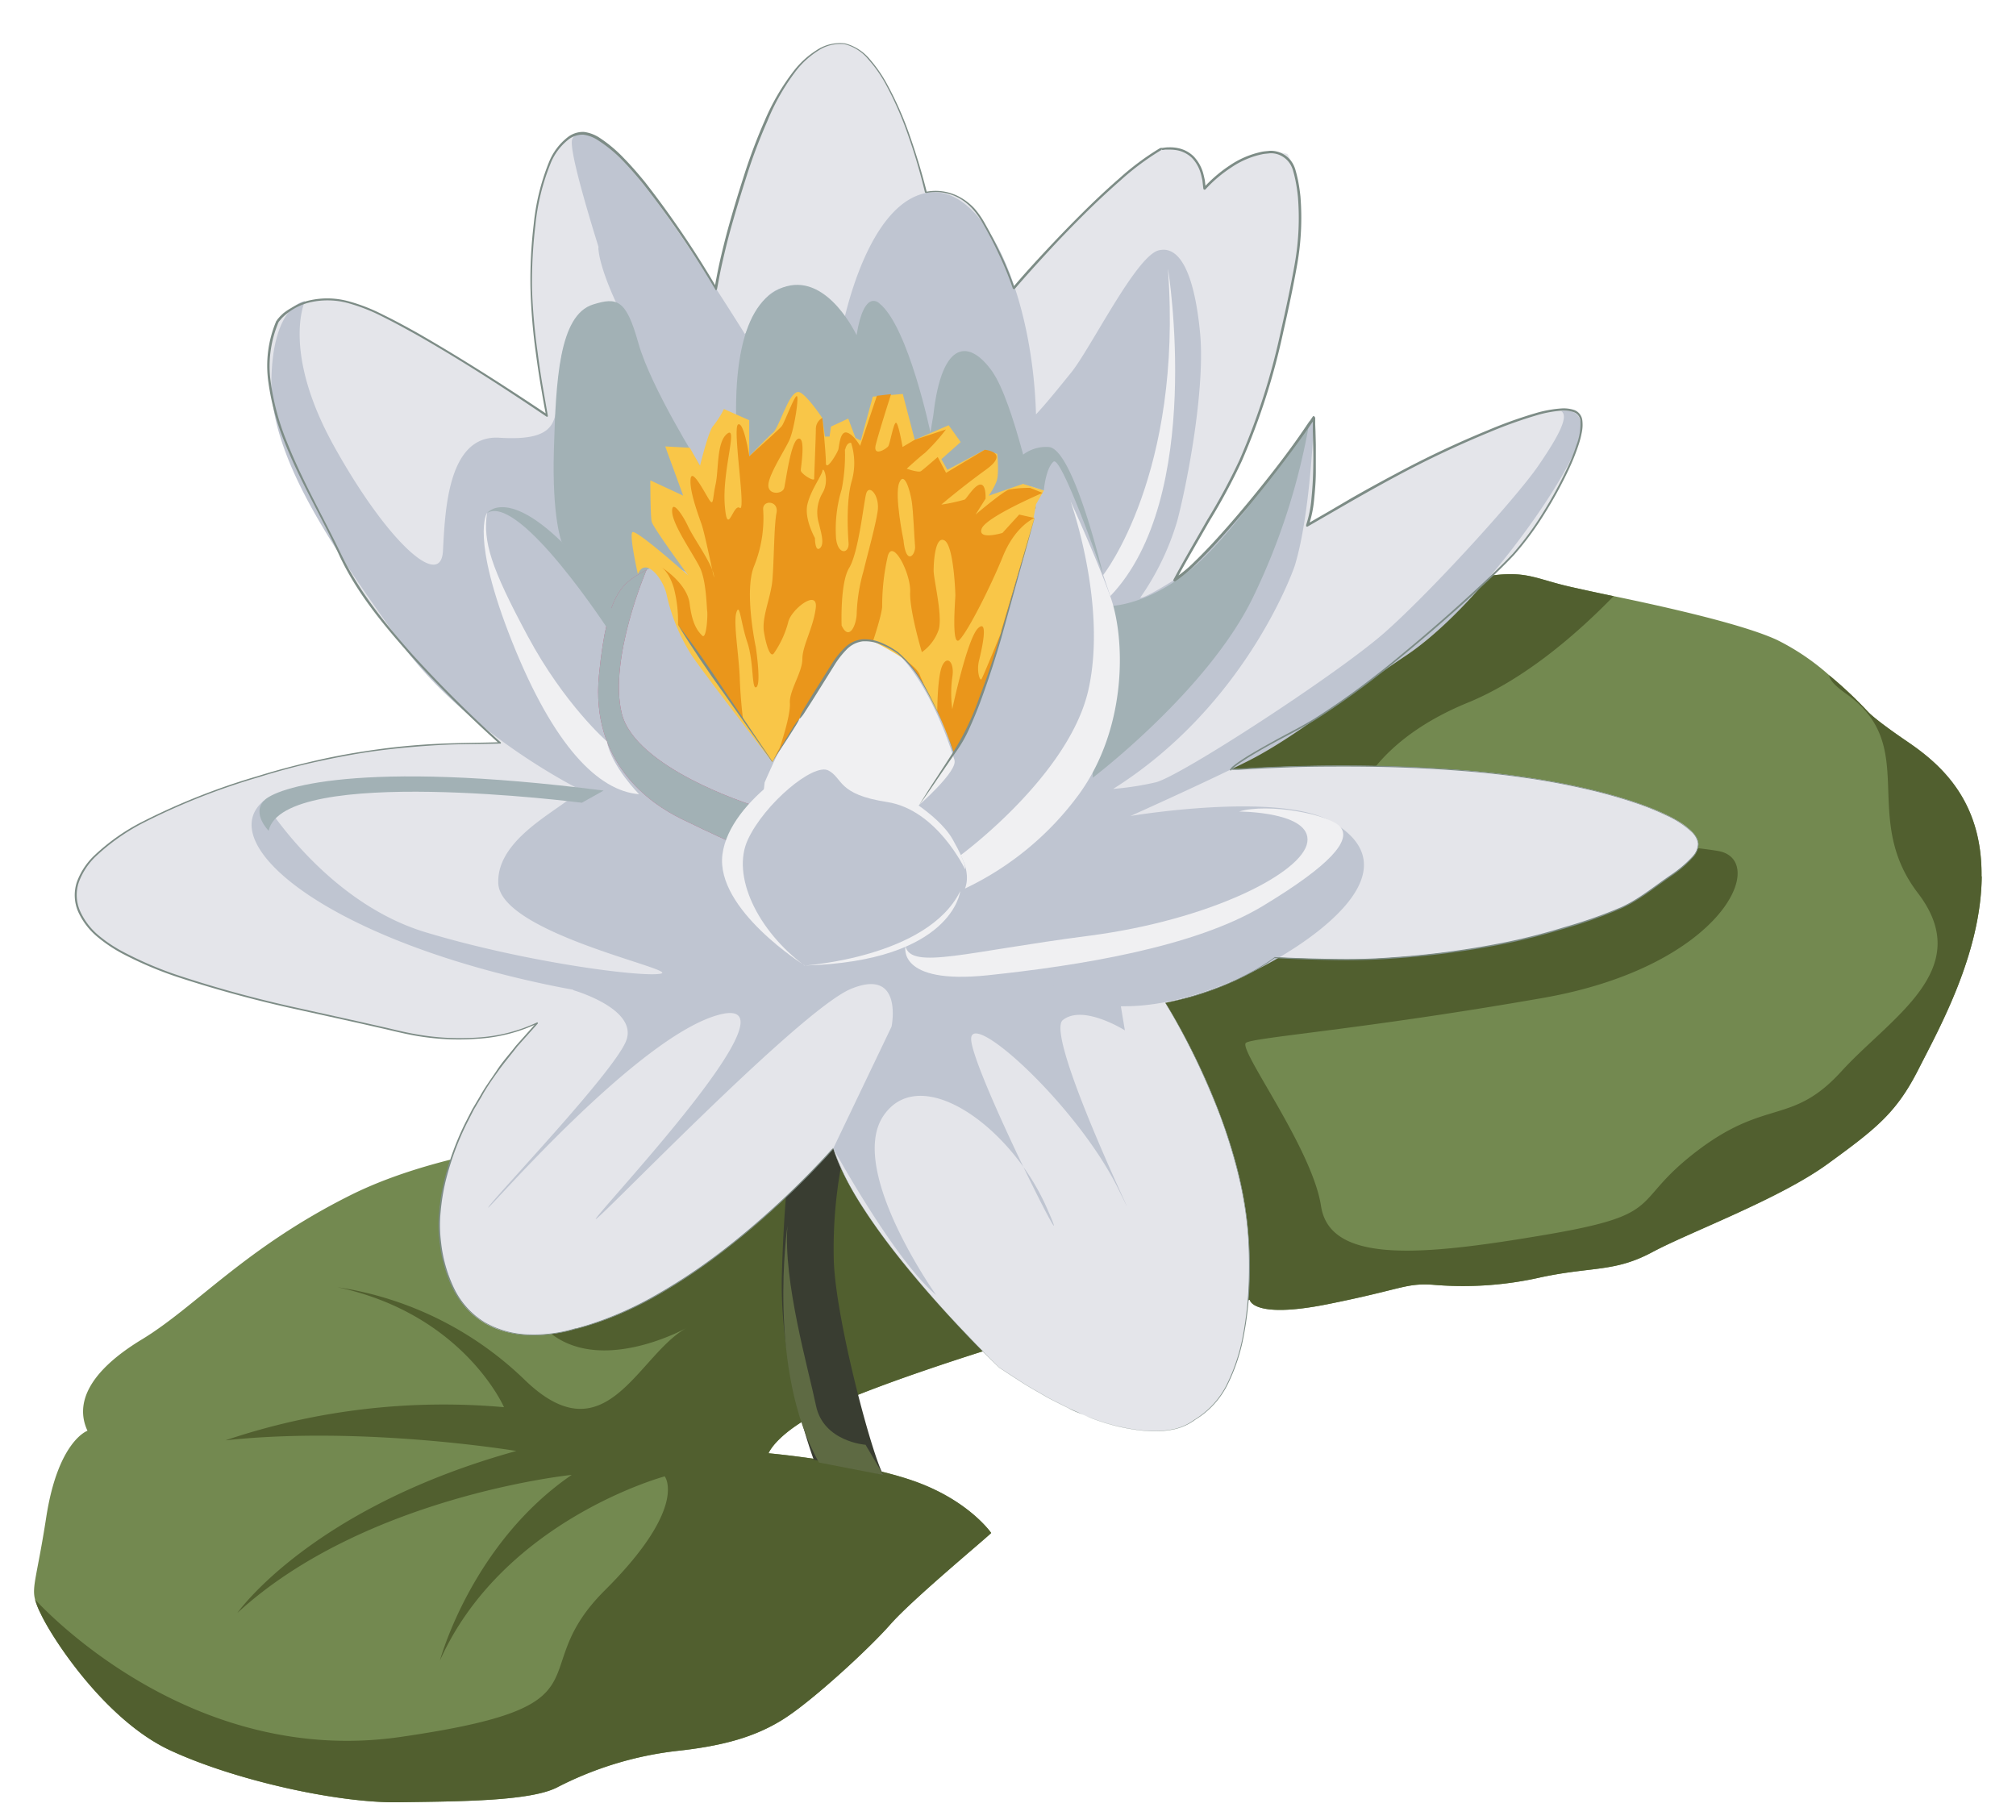 <svg xmlns="http://www.w3.org/2000/svg" width="360" height="325" viewBox="0 0 360 325"><title>Water lily</title><path d="M353.88,156.5c-.13,13.78-7.48,26.95-11.37,34.59s-7.49,10.47-16.16,16.77S301.78,220,295.06,223.6s-10.63,2.54-19.79,4.47a62.5,62.5,0,0,1-19.46,1.35c-4.92-.29-5.24.77-18.7,3.47s-13.94-.77-13.94-.77l-43.66,8.35-2.12.41-1.25.23s-19.31,6-28.43,10.34-10.47,8.07-10.47,8.07,15.25,1.35,25.44,4.78S177,273.75,177,273.75c-1.19,1.19-14.07,11.85-18,16.32s-13.78,13.49-18.86,16.77-10.92,4.94-19.34,5.84a62,62,0,0,0-21.23,6.46c-4.79,2.54-17.67,2.54-28.46,2.7s-29.2-3.92-40.73-9.28S9.35,292.64,7.26,288.14a13.9,13.9,0,0,1-1-2.5c-.61-2.35.38-4.25,2-14.72,2.12-13.65,7.36-15.42,7.36-15.42-2.25-4.82.13-10.5,9.73-16.32s18.41-16.35,37.26-25.76,46.3-10.63,46.58-11.08,58.82-44,75.37-56.35c2.66-2,4.24-3.18,4.3-3.24.58-.61,57.18-35.21,70.22-38.49s13.47-1.22,21.56.58c1.89.42,4.5,1,7.48,1.61,9.67,2,23.26,5.07,29.21,7.83a42.07,42.07,0,0,1,9.31,6.3,74.64,74.64,0,0,1,7,6.59s1.19,1.34,6.91,5.23,13.46,10.35,13.3,24.1Z" fill="#738950" fill-rule="evenodd"/><path d="M353.88,156.5c-.13,13.78-7.48,26.95-11.37,34.59s-7.49,10.47-16.16,16.77S301.78,220,295.06,223.6s-10.63,2.54-19.79,4.47a62.5,62.5,0,0,1-19.46,1.35c-4.92-.29-5.24.77-18.7,3.47s-13.94-.77-13.94-.77l-43.66,8.35-2.12.41-1.25.23s-19.31,6-28.43,10.34-10.47,8.07-10.47,8.07,15.25,1.35,25.44,4.78S177,273.75,177,273.75c-1.19,1.19-14.07,11.85-18,16.32s-13.78,13.49-18.86,16.77-10.92,4.94-19.34,5.84a62,62,0,0,0-21.23,6.46c-4.79,2.54-17.67,2.54-28.46,2.7s-29.2-3.92-40.73-9.28S9.35,292.64,7.26,288.14a13.9,13.9,0,0,1-1-2.5c-.61-2.35.38-4.25,2-14.72,2.12-13.65,7.36-15.42,7.36-15.42-2.25-4.82.13-10.5,9.73-16.32s18.41-16.35,37.26-25.76,46.3-10.63,46.58-11.08,58.82-44,75.37-56.35c2.66-2,4.24-3.18,4.3-3.24.58-.61,57.18-35.21,70.22-38.49s13.47-1.22,21.56.58c1.89.42,4.5,1,7.48,1.61,9.67,2,23.26,5.07,29.21,7.83a42.07,42.07,0,0,1,9.31,6.3,74.64,74.64,0,0,1,7,6.59s1.19,1.34,6.91,5.23,13.46,10.35,13.3,24.1Z" fill="none" stroke="#5e6a43" stroke-miterlimit="2.61" stroke-width="0"/><path d="M353.88,156.5c-.13,13.78-7.48,26.95-11.37,34.59s-7.49,10.47-16.16,16.77S301.78,220,295.06,223.6s-10.63,2.54-19.79,4.47a62.5,62.5,0,0,1-19.46,1.35c-4.92-.29-5.24.77-18.7,3.47s-13.94-.77-13.94-.77l-43.66,8.35-.87-.68-1.25,1.09-1.25.23s-19.31,6-28.43,10.34-10.47,8.07-10.47,8.07,15.25,1.35,25.44,4.78S177,273.75,177,273.75c-1.19,1.19-14.07,11.85-18,16.32s-13.78,13.49-18.86,16.77-10.92,4.94-19.34,5.84a62,62,0,0,0-21.23,6.46c-4.79,2.54-17.67,2.54-28.46,2.7s-29.2-3.92-40.73-9.28S9.35,292.64,7.26,288.14a13.9,13.9,0,0,1-1-2.5c3.05,3.3,28.85,29.8,65.24,24.54C110.38,304.56,93,298.93,108,284s10.7-20.36,10.7-20.36-28.85,7.77-40.13,32.86c.33-1.22,6.14-21.2,23.52-33.12,0,0-36.94,3.76-59.69,24.64,0,0,13.11-18.76,49.8-28.91,0,0-27.31-4.56-51.95-1.9A121.85,121.85,0,0,1,90,251.29s-7.22-16.6-29.71-21.42a61.17,61.17,0,0,1,33.21,16.35c14.72,14.45,20.34-4.31,29.17-9.12,0,0-17.12,9.63-26.24-.81s19.82-26.5,19.82-26.5l55.41-19.27L184.59,146c2.66-2,4.24-3.18,4.3-3.24.58-.61,57.18-35.21,70.22-38.49s13.47-1.22,21.56.58c1.89.42,4.5,1,7.48,1.61-6.68,6.87-16,14.9-26,19-19.57,8-21.17,20.63-21.17,20.63s56.76,4.27,65.85,5.88.81,20.62-31.32,26.24-51.4,7-53,8,11.79,18.73,13.39,29.17,18.22,8.84,40.16,5.11,14.71-5.62,27.05-15S320,201,328.82,191.32s24.1-18.18,13.66-31.84.51-26.24-12.85-35.62c-2-1.42-2.93-2.48-3-3.28a74.64,74.64,0,0,1,7,6.59s1.19,1.34,6.91,5.23,13.46,10.35,13.3,24.1Z" fill="#515f2f" fill-rule="evenodd"/><path d="M353.88,156.5c-.13,13.78-7.48,26.95-11.37,34.59s-7.49,10.47-16.16,16.77S301.78,220,295.06,223.6s-10.63,2.54-19.79,4.47a62.5,62.5,0,0,1-19.46,1.35c-4.92-.29-5.24.77-18.7,3.47s-13.94-.77-13.94-.77l-43.66,8.35-.87-.68-1.25,1.09-1.25.23s-19.31,6-28.43,10.34-10.47,8.07-10.47,8.07,15.25,1.35,25.44,4.78S177,273.75,177,273.75c-1.19,1.19-14.07,11.85-18,16.32s-13.78,13.49-18.86,16.77-10.92,4.94-19.34,5.84a62,62,0,0,0-21.23,6.46c-4.79,2.54-17.67,2.54-28.46,2.7s-29.2-3.92-40.73-9.28S9.35,292.64,7.26,288.14a13.9,13.9,0,0,1-1-2.5c3.05,3.3,28.85,29.8,65.24,24.54C110.38,304.56,93,298.93,108,284s10.7-20.36,10.7-20.36-28.85,7.77-40.13,32.86c.33-1.22,6.14-21.2,23.52-33.12,0,0-36.94,3.76-59.69,24.64,0,0,13.11-18.76,49.8-28.91,0,0-27.31-4.56-51.95-1.9A121.85,121.85,0,0,1,90,251.29s-7.22-16.6-29.71-21.42a61.17,61.17,0,0,1,33.21,16.35c14.72,14.45,20.34-4.31,29.17-9.12,0,0-17.12,9.63-26.24-.81s19.82-26.5,19.82-26.5l55.41-19.27L184.59,146c2.66-2,4.24-3.18,4.3-3.24.58-.61,57.18-35.21,70.22-38.49s13.47-1.22,21.56.58c1.89.42,4.5,1,7.48,1.61-6.68,6.87-16,14.9-26,19-19.57,8-21.17,20.63-21.17,20.63s56.76,4.27,65.85,5.88.81,20.62-31.32,26.24-51.4,7-53,8,11.79,18.73,13.39,29.17,18.22,8.84,40.16,5.11,14.71-5.62,27.05-15S320,201,328.82,191.32s24.1-18.18,13.66-31.84.51-26.24-12.85-35.62c-2-1.42-2.93-2.48-3-3.28a74.64,74.64,0,0,1,7,6.59s1.19,1.34,6.91,5.23,13.46,10.35,13.3,24.1Z" fill="none" stroke="#4a5237" stroke-miterlimit="2.61" stroke-width="0"/><path d="M150.85,205a82.26,82.26,0,0,0-1.95,20.36c.45,10.79,6.89,34.74,8.84,38l-12.43-2.7s-6.14-16.32-5.69-32.94,1.94-24.41,1.94-24.41,9.74-6.28,9.29,1.65Z" fill="#393d31" fill-rule="evenodd"/><path d="M150.85,205a82.26,82.26,0,0,0-1.95,20.36c.45,10.79,6.89,34.74,8.84,38l-12.43-2.7s-6.14-16.32-5.69-32.94,1.94-24.41,1.94-24.41,9.74-6.28,9.29,1.65Z" fill="none" stroke="#393d31" stroke-miterlimit="2.61" stroke-width="0"/><path d="M154.54,258s-7.5-.54-8.83-7-5.89-22.22-5.09-32.13c0,0-3.75,25.7,5.62,42.3l11.5,2.23-3.2-5.44Z" fill="#5e6a43" fill-rule="evenodd"/><path d="M154.54,258s-7.5-.54-8.83-7-5.89-22.22-5.09-32.13c0,0-3.75,25.7,5.62,42.3l11.5,2.23-3.2-5.44Z" fill="none" stroke="#869262" stroke-miterlimit="2.61" stroke-width="0"/><path d="M208.08,179.06s13.42,21,14.82,41.39c0,0,2.52,26.29-9.51,33,0,0-8.94,8.67-34.95-9.23,0,0-24.89-23.77-29.64-39.15,0,0-22.94,26.57-45.87,32.16,0,0-21.53,7.55-24.33-15.38,0,0-3.35-17.34,17.34-39.15,0,0-9.23,5.31-25.17,1.4s-47.26-8.95-55.09-18.74,6.15-19,29.08-26.29,39.16-6.15,44.47-6.43c0,0-21.81-19.3-28-32.44S43.65,70.28,49.52,57.41c0,0,3.91-5.87,13.14-3.35s35,20.13,35,20.13-2.8-13.7-2.8-23.77,1.68-24.89,8.39-26.57,21.82,23.21,22.37,24,2.24,3.64,2.24,3.64a111.59,111.59,0,0,1,3.36-14c2.51-8.39,8.11-28,17.89-29.65s16.22,26.57,16.22,26.57,6.16-1.68,10.07,5a65.41,65.41,0,0,1,5.59,12S197.73,32,207.24,26.65c0,0,7.27-2,7.83,7,0,0,7.27-8.39,14.82-6.15,0,0,4.2,6.15,1.12,21.81s-6.43,28.53-13.14,40-8.11,14.26-8.11,14.26,2.8-1.39,11.18-11.18a195.69,195.69,0,0,0,13.71-17.9s.84,14.26-1.12,19.3c0,0,14.82-9,24.61-13.43s22.37-9.79,24.05-5.87-6.71,19-12.31,24.89-26.28,24.61-38,30.76-12,7.27-12,7.27a290.48,290.48,0,0,1,43.07.28c22.1,2,34.4,7,38,9.79s3.36,4.75-3.08,9.23-6.43,5.31-19.29,9.23-27.13,5-33.56,5.31-17.34-.28-17.34-.28-7,5.6-19.58,8.11Z" fill="#e4e5ea" fill-rule="evenodd"/><path d="M278.7,73.37c1.55.78-.19,4.27-4.07,9.9s-19,22.3-27.36,29.68-36.66,25.79-40.92,26.76a52.24,52.24,0,0,1-7.57,1.17c24.05-15.13,32.4-39.77,32.4-39.77,2.9-9.31,3.47-26.64,3.47-26.64L232.53,78c-2.11,3.56-16.68,21.73-22.77,25.52s-6.13,3.19-6.13,3.19A47.29,47.29,0,0,0,210.23,93c1.93-7.37,5-23.86,4.07-33.55s-3.3-15.72-7.37-14.75-12.22,17.66-15.72,21.92C189.28,69,186.87,72,185,74c-.62-21.82-9.42-41.65-19.72-39.52-8.8,1.82-13.14,16.72-14.46,22.24l-4.62-4.49c-9.31-3.88-11.05,3.68-13,7.18-.06.09-.13.14-.19.23C130.11,55,120.2,39.29,114.2,32.06c-7.1-8.54-11-9.41-12-7.24-.69,1.47,2.52,12.35,4.68,19.28a1.4,1.4,0,0,0,0,.56c.38,3.69,3.29,9.7,3.29,9.7L108,54.17c-8.73,1-8.15,14.35-8.54,18s-1,6.59-10.28,6S79.48,91.41,79.1,98.39s-9.9-1.55-19.4-18.62-5.24-26-5.24-26-5.82.58-6,14.35S59.7,98.2,71.34,114.5s32,26.38,32,26.38c-.78,2.71-14.75,8-14.36,16.87s32,15.33,29.1,16.1S94,171.91,76,166.48,47.09,143,47.09,143C38,150.57,58,167.65,98.5,176s62.84-4.66,62.84-4.66c.78,9.12,28.32,8.54,40.16,8.34s26.18-7.17,34.33-13.77,11.44-13.77,1.94-19.2-35.89-1-35.89-1,12.61-5.63,20.76-9.7,16.1-10.67,28.52-19,27.15-29.1,30.26-37-2.72-6.59-2.72-6.6Z" fill="#bfc5d1" fill-rule="evenodd"/><path d="M185,90.74s-3.94-19-7.88-24.5-8.91-5.82-10.45,7.88l-.52,3.09s-3.94-18.85-9.08-23c0,0-2.74-2.91-4.11,5.65,0,0-5-10.79-12.51-8.73S130,64.87,132.1,84.4,180.24,95.54,185,90.74Z" fill="#a2b1b5" fill-rule="evenodd"/><path d="M125,83.17s-8.8-14-11-21.89-3.83-8.23-8.09-6.91c-6.12,1.89-6.64,13.76-7,25.92s1.37,16.45,1.37,16.45l9.08,13.19s4.11-11.65,11.82-8.4,7.54,8.23,7.54,8.23L125,83.17Z" fill="#a2b1b5" fill-rule="evenodd"/><path d="M115.48,101.7s-6.85,15.94-4.45,25.7,23,16.27,23,16.27l-3.6,6.69s-3.09-1.37-8.74-4.12-16.27-10.1-14.73-25.69,4.45-16.45,8.56-18.85Z" fill="#cc5783" fill-rule="evenodd"/><path d="M115.48,101.7s-6.85,15.94-4.45,25.7,23,16.27,23,16.27l-3.6,6.69s-3.09-1.37-8.74-4.12-16.27-10.1-14.73-25.69,4.45-16.45,8.56-18.85Z" fill="#a2b1b5"/><path d="M170.47,135.79c-3.85-12.38-11.3-24.67-18-21.24s-15.93,25.18-15.93,25.18l-.21,1.94s11.24-9,14.25-7.83,3.21,6.22,3.21,6.22l5.22,2.81,5,1s7-6.13,6.43-8.09Z" fill="#f0f0f2" fill-rule="evenodd"/><path d="M113.91,102.54s-1.54-6.78-1-7.49,10,7.73,10,7.73-6.3-8.56-6.54-9.63-.24-7.37-.24-7.37L122,88.51l-3.21-8.79,4.39.24L125,83.17s1.54-6.3,2.37-7.13a15.52,15.52,0,0,0,1.9-3l4.52,2V81.5s3.69-3.8,4.28-4.27,1.78-3.57,2-3.93S141.37,70,142.55,70s4.28,4.63,4.28,4.63l.48,3.33h.83l.24-1.78,3.09-1.43,1.3,3.45.95.47,2.14-7.84,5.35-.48,2.14,8.2,6.06-2.61,2.14,3L168.1,82l1.07,1.9,6.66-3.56,2.26.71s.35,3.57-.12,4.87a12.5,12.5,0,0,1-1.43,2.61l6.18-2.13,3.69,1.18L185,90.06a72.26,72.26,0,0,1-3,11.88c-1.78,4.52-4.87,21.51-11.65,32.45a108.36,108.36,0,0,0-4.87-11.53c-2.38-4.52-8.32-9.75-11.89-8.68s-7.12,7.61-9.26,11.29-6.42,10.58-6.42,10.58-11.65-15-14.38-19A33.46,33.46,0,0,1,119,106c-.71-2.85-3.8-6.65-5.11-3.44Z" fill="#f9c648" fill-rule="evenodd"/><path d="M113.91,102.54s-1.54-6.78-1-7.49,10,7.73,10,7.73-6.3-8.56-6.54-9.63-.24-7.37-.24-7.37L122,88.51l-3.21-8.79,4.39.24L125,83.17s1.54-6.3,2.37-7.13a15.52,15.52,0,0,0,1.9-3l4.52,2V81.5s3.69-3.8,4.28-4.27,1.78-3.57,2-3.93S141.37,70,142.55,70s4.28,4.63,4.28,4.63l.48,3.33h.83l.24-1.78,3.09-1.43,1.3,3.45.95.47,2.14-7.84,5.35-.48,2.14,8.2,6.06-2.61,2.14,3L168.1,82l1.07,1.9,6.66-3.56,2.26.71s.35,3.57-.12,4.87a12.5,12.5,0,0,1-1.43,2.61l6.18-2.13,3.69,1.18L185,90.06a72.26,72.26,0,0,1-3,11.88c-1.78,4.52-4.87,21.51-11.65,32.45a108.36,108.36,0,0,0-4.87-11.53c-2.38-4.52-8.32-9.75-11.89-8.68s-7.12,7.61-9.26,11.29-6.42,10.58-6.42,10.58-11.65-15-14.38-19A33.46,33.46,0,0,1,119,106c-.71-2.85-3.8-6.65-5.11-3.44Z" fill="none" stroke="#fbb347" stroke-miterlimit="2.61" stroke-width="0"/><path d="M137.92,136.05l-16.85-24.48a23.34,23.34,0,0,0-.74-6.56c-.9-3-2.24-3.73-2.24-3.73s4.62,2.83,5.07,6.56,1.49,4.92,2.24,5.67,1-3.58.89-4.33-.15-5.51-1.34-7.9-4.77-7.45-4.92-9.83,1.79.29,2.83,2.53,4.33,6.71,4.62,8.79-1.49-7.15-2.23-9.24-2.09-5.81-1.94-7.9,2.08,1.5,3.13,3.28.75.3,1.34-2.38.15-7.6,2.09-9.09-.9,6.55-.45,12.67,1.49-.3,2.68.59-1.34-14.31-.3-14.9,2,5.7,2,5.7l1.32-1.23s4-3.58,4.48-4.17,2.23-5.37,2.68-5.37-.45,6-1.34,7.9-3.58,6-3.73,7.9,2.53,1.79,2.83.59,1.2-8.49,2.54-8.79S143,83.4,143,84s2.39,2.09,2.39,1.49.3-7.6.3-8.94a2.26,2.26,0,0,1,1.16-1.93s.63,6.25.63,8,2.08-1.79,2.23-2.38.3-3.28,1.49-3,2.39,2.38,2.39,2.38l3-8.94,2.53-.3S157,77,156.4,79.37s1.94.75,2.23.3.9-4,1.34-4.17,1.2,4.32,1.2,4.32l2.18-1.29,5.57-1.84a35.11,35.11,0,0,1-3.73,4.17c-1,.75-3.28,2.84-3.28,2.84s2.09.74,2.54.44,3-2.53,3-2.53l1.49,2.83,6.91-4.12s4.57.4.24,3.53-8,6.26-8,6.26a30.49,30.49,0,0,0,4.18-.9c.44-.3,1.79-2.68,2.83-2.68s.89,2.53.89,2.53l-1.78,2.83s4.91-4.17,6-4.47a20.62,20.62,0,0,1,3.72-.3l2.24.9s-10.14,4.32-10.88,6.41,3.72.74,3.72.74L182,91.89l2.68.6s-5.52,19.67-6.26,22.06-4.72,15.53-8.1,19.84c0,0-4.87-15.07-11-18.5s-8.35-1-11.63,4.47-9.83,15.69-9.83,15.69Z" fill="#ea961b" fill-rule="evenodd"/><path d="M137.92,136.05l-16.85-24.48a23.34,23.34,0,0,0-.74-6.56c-.9-3-2.24-3.73-2.24-3.73s4.62,2.83,5.07,6.56,1.49,4.92,2.24,5.67,1-3.58.89-4.33-.15-5.51-1.34-7.9-4.77-7.45-4.92-9.83,1.79.29,2.83,2.53,4.33,6.71,4.62,8.79-1.49-7.15-2.23-9.24-2.09-5.81-1.94-7.9,2.08,1.5,3.13,3.28.75.3,1.34-2.38.15-7.6,2.09-9.09-.9,6.55-.45,12.67,1.49-.3,2.68.59-1.34-14.31-.3-14.9,2,5.7,2,5.7l1.32-1.23s4-3.58,4.48-4.17,2.23-5.37,2.68-5.37-.45,6-1.34,7.9-3.58,6-3.73,7.9,2.53,1.79,2.83.59,1.2-8.49,2.54-8.79S143,83.4,143,84s2.39,2.09,2.39,1.49.3-7.6.3-8.94a2.26,2.26,0,0,1,1.16-1.93s.63,6.25.63,8,2.08-1.79,2.23-2.38.3-3.28,1.49-3,2.39,2.38,2.39,2.38l3-8.94,2.53-.3S157,77,156.4,79.37s1.94.75,2.23.3.9-4,1.34-4.17,1.2,4.32,1.2,4.32l2.18-1.29,5.57-1.84a35.11,35.11,0,0,1-3.73,4.17c-1,.75-3.28,2.84-3.28,2.84s2.09.74,2.54.44,3-2.53,3-2.53l1.49,2.83,6.91-4.12s4.57.4.24,3.53-8,6.26-8,6.26a30.49,30.49,0,0,0,4.18-.9c.44-.3,1.79-2.68,2.83-2.68s.89,2.53.89,2.53l-1.78,2.83s4.91-4.17,6-4.47a20.62,20.62,0,0,1,3.72-.3l2.24.9s-10.14,4.32-10.88,6.41,3.72.74,3.72.74L182,91.89l2.68.6s-5.52,19.67-6.26,22.06-4.72,15.53-8.1,19.84c0,0-4.87-15.07-11-18.5s-8.35-1-11.63,4.47-9.83,15.69-9.83,15.69Z" fill="none" stroke="#c74f39" stroke-miterlimit="2.61" stroke-width="0"/><path d="M150.88,80.27a31.46,31.46,0,0,1-.59,7.15,24.29,24.29,0,0,0-1,8.65c.3,3.13,2.39,2.83,2.24.89s-.45-7.75.6-11.18a11.75,11.75,0,0,0-.15-6.7s-.75-.16-1.05,1.19Z" fill="#f9c648" fill-rule="evenodd"/><path d="M150.88,80.27a31.46,31.46,0,0,1-.59,7.15,24.29,24.29,0,0,0-1,8.65c.3,3.13,2.39,2.83,2.24.89s-.45-7.75.6-11.18a11.75,11.75,0,0,0-.15-6.7s-.75-.16-1.05,1.19Z" fill="none" stroke="#fbb347" stroke-miterlimit="2.61" stroke-width="0"/><path d="M145.52,96.07s-1.94-3.43-1.34-6,2.53-5.07,2.68-6,1.34,1.79,0,4a6.88,6.88,0,0,0-.6,5.51c.3,1.34,1.05,3.58.15,4.32s-.89-1.93-.89-1.93Z" fill="#f9c648" fill-rule="evenodd"/><path d="M145.52,96.07s-1.94-3.43-1.34-6,2.53-5.07,2.68-6,1.34,1.79,0,4a6.88,6.88,0,0,0-.6,5.51c.3,1.34,1.05,3.58.15,4.32s-.89-1.93-.89-1.93Z" fill="none" stroke="#fbb347" stroke-miterlimit="2.61" stroke-width="0"/><path d="M134.94,115.44s-2.09-9.83-.3-14.3A22.87,22.87,0,0,0,136.28,91c-.15-1.79,2.83-1.64,2.38.6s-.45,8.94-.74,12.07-1.94,6.56-1.49,9.24,1.19,4.62,1.78,3.73a17.45,17.45,0,0,0,2.54-5.52c.45-2.23,5.37-6.11,4.92-2.53s-2.39,6.7-2.39,9.09-2.38,5.66-2.23,7.9-1.79,7.9-1.79,7.9l-1.34,2.57-5.22-7.49s-.45-3.28-.6-7.45-1.19-10-.59-11.78.74,1.79,1.94,5.37.74,8.64,1.63,8-.14-7.31-.14-7.31Z" fill="#f9c648" fill-rule="evenodd"/><path d="M134.94,115.44s-2.09-9.83-.3-14.3A22.87,22.87,0,0,0,136.28,91c-.15-1.79,2.83-1.64,2.38.6s-.45,8.94-.74,12.07-1.94,6.56-1.49,9.24,1.19,4.62,1.78,3.73a17.45,17.45,0,0,0,2.54-5.52c.45-2.23,5.37-6.11,4.92-2.53s-2.39,6.7-2.39,9.09-2.38,5.66-2.23,7.9-1.79,7.9-1.79,7.9l-1.34,2.57-5.22-7.49s-.45-3.28-.6-7.45-1.19-10-.59-11.78.74,1.79,1.94,5.37.74,8.64,1.63,8-.14-7.31-.14-7.31Z" fill="none" stroke="#fbb347" stroke-miterlimit="2.61" stroke-width="0"/><path d="M178.76,112.76l6-20.27s-3.43,1.34-5.67,6.86-6.26,13.41-7.75,14.9-.74-7.3-.74-7.9-.3-8.94-1.94-9.84-1.94,3.73-1.94,5.37,1.64,8.05.9,10.58a8.17,8.17,0,0,1-3,4s-2.24-7.46-2.09-10.74-3.13-9.68-4-6.4a39.88,39.88,0,0,0-1,8.94c0,1.34-1.64,6.26-1.64,6.26s7.45,3.57,8.35,6a72.63,72.63,0,0,0,3.13,6.56s0-6.26.89-8.2,2.24-.6,1.79,2.09a20.85,20.85,0,0,0,0,5.66s2.68-12.67,4.62-14.46.6,4,.15,5.82.15,3.73.45,3.28,3.58-8.5,3.58-8.5Z" fill="#f9c648" fill-rule="evenodd"/><path d="M178.76,112.76l6-20.27s-3.43,1.34-5.67,6.86-6.26,13.41-7.75,14.9-.74-7.3-.74-7.9-.3-8.94-1.94-9.84-1.94,3.73-1.94,5.37,1.64,8.05.9,10.58a8.17,8.17,0,0,1-3,4s-2.24-7.46-2.09-10.74-3.13-9.68-4-6.4a39.88,39.88,0,0,0-1,8.94c0,1.34-1.64,6.26-1.64,6.26s7.45,3.57,8.35,6a72.63,72.63,0,0,0,3.13,6.56s0-6.26.89-8.2,2.24-.6,1.79,2.09a20.85,20.85,0,0,0,0,5.66s2.68-12.67,4.62-14.46.6,4,.15,5.82.15,3.73.45,3.28,3.58-8.5,3.58-8.5Z" fill="none" stroke="#fbb347" stroke-miterlimit="2.61" stroke-width="0"/><path d="M150.29,111.72s-.3-7.6,1.34-10.29,2.53-11,3-13.11,2.53.14,2.09,3-1.79,7.6-2.54,10.73a30.93,30.93,0,0,0-1.19,7.3c0,2.24-1.34,5.22-2.68,2.39Z" fill="#f9c648" fill-rule="evenodd"/><path d="M150.29,111.72s-.3-7.6,1.34-10.29,2.53-11,3-13.11,2.53.14,2.09,3-1.79,7.6-2.54,10.73a30.93,30.93,0,0,0-1.19,7.3c0,2.24-1.34,5.22-2.68,2.39Z" fill="none" stroke="#fbb347" stroke-miterlimit="2.61" stroke-width="0"/><path d="M161.32,96.37s-1.64-7.9-.75-10.14,1.94,1.34,2.24,3.28.44,6.41.59,8-1.64,3.72-2.08-1.19Z" fill="#f9c648" fill-rule="evenodd"/><path d="M161.32,96.37s-1.64-7.9-.75-10.14,1.94,1.34,2.24,3.28.44,6.41.59,8-1.64,3.72-2.08-1.19Z" fill="none" stroke="#fbb347" stroke-miterlimit="2.61" stroke-width="0"/><path d="M102.37,176.82s11.8,3.37,9.4,9.15-23.6,27.94-24.57,29.62,26.74-30.83,41.43-34.44-20,33.24-22.16,36.37,36.12-37.08,45.51-40.94,7.23,6.74,7.23,6.74L148.8,205.07s10.89,19.92,18.36,26.18c0,0-15.9-22.4-9.4-32s22.64,1.7,29.14,16.38-13.48-24.8-13.48-30.1,19,12,26.25,26.73-13.49-27.21-9.88-30.1S200.87,184,200.87,184l-.72-4.33s-32.27-9.63-34.68-12-11.8-2.65-11.8-2.65S132,178.27,122.12,176.34a66.51,66.51,0,0,0-19.75-.48v1Z" fill="#bfc5d1" fill-rule="evenodd"/><path d="M108.36,132.38s-7.56-6.56-14.13-18.8-8-16.81-7.26-22c0,0-3,4.27,4.47,23s15.42,26.66,22.69,27.25c0,0-4.88-4.87-5.77-9.45Z" fill="#f0f0f2"/><path d="M161.69,169s-1.56,6.87,14.7,5.16,36.89-5,49.09-12.36,15.79-11.72,13.91-14.07-13-4.37-18.13-2.81c0,0,13,0,12.19,5.47s-17.35,13.92-39.09,16.73-31.58,6.1-32.67,1.88Z" fill="#f0f0f2"/><path d="M143.71,172.42s-16-10-14.7-19.86,16.1-18.6,22.36-20.32c0,0,2.34-1.1,2.65,1.87s-.15,4.38,2.82,5.63,10.63,5.48,13.29,10.17,2.19,5.31,2.19,5.31-5-10.63-13.92-12-7.81-4.22-10.47-5.63-11.42,5.94-14.39,12.36,1.72,16.26,10.17,22.51Z" fill="#f0f0f2"/><path d="M208.59,48.12s6.57,40.67-10.32,58.33L197,102.68s14.23-18,11.57-54.56Z" fill="#f0f0f2"/><path d="M198.22,108.22s7.2,0,15.59-7.54,20.05-25.53,20.05-25.53a117.43,117.43,0,0,1-10.11,31.52c-8.05,16.62-28.61,32.21-28.61,32.21s-.34-24.84,3.08-30.66Z" fill="#a2b1b5" fill-rule="evenodd"/><path d="M191.08,89.25s6.72,18.6,3.28,33.93-22.82,29.54-22.82,29.54,1.88,3.13.78,5.95a53.84,53.84,0,0,0,20.48-17c8.6-12,8.13-27.82,5.47-35.17s-7.19-17.2-7.19-17.2Z" fill="#f0f0f2"/><path d="M171.47,159.14s-1.32,12.51-27.76,13.28c0,0,21.94-1.44,27.76-13.28Z" fill="#f0f0f2"/><path d="M87,91.6s3.59-4.74,14.23,6.1l9,12.25-1.41,2.81S92.81,88.1,87,91.6Z" fill="#a2b1b5"/><path d="M181.71,85.25l1,1.13,3.69,1.18s.32-3.91,1.73-5.12S197,102.68,197,102.68s-5.27-22.45-9.69-22.85a6.81,6.81,0,0,0-6.42,3.41l.8,2Z" fill="#a2b1b5"/><path d="M103.89,143.35s-53.27-6.85-55.92,5c0,0-3-3-.88-5.33s16.77-7.45,60.7-1.84l-3.9,2.18Z" fill="#a2b1b5"/><path d="M208.11,179.07a109.51,109.51,0,0,1,5.32,9.7c1.62,3.32,3.09,6.72,4.4,10.17a95.26,95.26,0,0,1,3.33,10.57,70.88,70.88,0,0,1,1.78,10.94l0,0a64.85,64.85,0,0,1,.19,9,59.4,59.4,0,0,1-1,8.92,33.22,33.22,0,0,1-2.75,8.53,15.34,15.34,0,0,1-5.92,6.61h0a9.87,9.87,0,0,1-4.37,1.84,17,17,0,0,1-2.36.24c-.4,0-.8,0-1.19,0l-1.19-.08a35.43,35.43,0,0,1-9.24-2.17c-.74-.28-1.46-.61-2.2-.91s-1.47-.58-2.17-1l-2.13-1.06c-.71-.35-1.42-.71-2.1-1.12-1.36-.82-2.77-1.55-4.09-2.42l-4-2.6h0c-3-2.87-5.83-5.84-8.62-8.87s-5.51-6.14-8.11-9.34a113.44,113.44,0,0,1-7.35-10,47.39,47.39,0,0,1-5.6-11V205l-.08.09,0,.06s0,.14.06.13-.07.09-.11.14l-.3.33-.59.66-1.21,1.3c-.82.85-1.63,1.71-2.47,2.55-1.66,1.68-3.36,3.33-5.11,4.92A139,139,0,0,1,128,224.32a102.16,102.16,0,0,1-11.9,7.72A61.69,61.69,0,0,1,103,237.32l0-.18s0-.06.06.1-.08.07-.09.1l-.07,0-.12,0-.26.08-.51.14-1,.25c-.7.16-1.4.28-2.1.38a25.14,25.14,0,0,1-4.25.25,17,17,0,0,1-8.15-2.2A14.75,14.75,0,0,1,80.79,230a25.61,25.61,0,0,1-2.29-8.17h0a24.16,24.16,0,0,1-.07-5.51,37.27,37.27,0,0,1,.88-5.45,50.12,50.12,0,0,1,3.78-10.35l1.26-2.46,1.41-2.38c.89-1.61,2-3.07,3-4.6s2.26-2.9,3.39-4.36l3.67-4.12.14.18a29.07,29.07,0,0,1-10.58,2.71A44.45,44.45,0,0,1,74.49,185c-1.8-.3-3.58-.73-5.35-1.15l-5.33-1.21-10.68-2.36A217.31,217.31,0,0,1,32,174.57a65.7,65.7,0,0,1-10.09-4.25,26,26,0,0,1-4.56-3.06A12.51,12.51,0,0,1,14,162.9a7.44,7.44,0,0,1-.26-5.43,12.43,12.43,0,0,1,3-4.6,36.52,36.52,0,0,1,9-6.29,119,119,0,0,1,20.34-8c3.49-1.09,7-2,10.58-2.82s7.16-1.44,10.78-1.94,7.25-.83,10.9-1,7.3-.17,10.93-.28l-.09.27a217.61,217.61,0,0,1-15.76-15.66C68.46,111.57,63.63,105.8,60.51,99s-6.94-13.09-9.67-20a44,44,0,0,1-2.91-10.73,20.5,20.5,0,0,1,1.43-11l.16-.1c0-.06-.13,0-.08,0l.07-.09.14-.17.29-.33c.19-.21.41-.41.62-.61A11,11,0,0,1,52,55a10.55,10.55,0,0,1,3.19-1.34,14.38,14.38,0,0,1,6.87.09,31.54,31.54,0,0,1,6.41,2.49c2.07,1,4.07,2.1,6.07,3.21C82.46,64,90.14,68.92,97.72,74l-.27.07s0,0,0-.06l0-.17-.07-.35-.14-.71-.25-1.4-.48-2.81c-.31-1.88-.59-3.77-.84-5.65a106,106,0,0,1-.94-11.39,83.85,83.85,0,0,1,.57-11.42,40.25,40.25,0,0,1,2.71-11.1,10.7,10.7,0,0,1,3.46-4.58,4.45,4.45,0,0,1,2.79-.87,6.63,6.63,0,0,1,2.74,1,24.7,24.7,0,0,1,4.4,3.68c1.34,1.37,2.59,2.82,3.79,4.29A172.38,172.38,0,0,1,128,51.43h-.35s0,0,0-.09l0-.16.06-.32.11-.64.25-1.29q.25-1.27.54-2.55.59-2.55,1.26-5.07c.92-3.36,1.93-6.69,3-10a98.55,98.55,0,0,1,3.69-9.78,40.2,40.2,0,0,1,5.29-9A15.82,15.82,0,0,1,145.76,9a7.61,7.61,0,0,1,5.11-1.26,8.56,8.56,0,0,1,4.44,2.82,24.65,24.65,0,0,1,3,4.3,60.47,60.47,0,0,1,4.22,9.57q1.72,4.93,3,10l-.27-.16a9,9,0,0,1,6.28,1,10.3,10.3,0,0,1,2.51,2,15.62,15.62,0,0,1,1.82,2.63c1.05,1.84,2,3.72,2.92,5.65a55.82,55.82,0,0,1,2.39,5.89l-.4,0c2-2.38,4-4.56,6.1-6.81s4.17-4.39,6.32-6.53,4.35-4.22,6.64-6.21a47,47,0,0,1,7.31-5.44l-.11.2c0-.1.22-.27.27-.24l.09,0,.2,0,.39-.05a5.24,5.24,0,0,1,.79-.05,6.9,6.9,0,0,1,1.57.14,5.59,5.59,0,0,1,2.8,1.47,7.23,7.23,0,0,1,1.61,2.7c.16.5.26,1,.38,1.52l.18,1.55-.4-.14a24.66,24.66,0,0,1,4.67-4,16,16,0,0,1,5.63-2.42c.51-.12,1-.13,1.54-.2a4.42,4.42,0,0,1,1.58.23,4.58,4.58,0,0,1,2.46,1.95,5.21,5.21,0,0,1,.59,1.46c.15.5.26,1,.37,1.49.21,1,.35,2,.46,3a47.78,47.78,0,0,1-.58,12.18c-.71,4-1.56,8-2.46,11.93a121.13,121.13,0,0,1-7.44,23.18,107.44,107.44,0,0,1-5.78,10.73c-2,3.51-4.07,7-6,10.58l-.35-.31a24,24,0,0,0,3.65-3c1.14-1.1,2.25-2.25,3.34-3.42,2.17-2.35,4.26-4.77,6.3-7.23,4.07-4.93,8-10,11.53-15.32l0,0a.16.16,0,0,1,.18-.07.45.45,0,0,1,.25.37v.17l0,.3,0,.61.05,1.22.06,2.43c0,1.62,0,3.24,0,4.86s-.14,3.25-.3,4.87a20.66,20.66,0,0,1-1,4.81l-.23-.34c0-.06.21-.15.36-.26l.49-.29,1-.58,2-1.15L241.26,89q3.94-2.25,8-4.4a174.87,174.87,0,0,1,16.44-7.77,78.9,78.9,0,0,1,8.58-3.07,21.46,21.46,0,0,1,4.51-.82,6,6,0,0,1,2.33.28A2.24,2.24,0,0,1,282.55,75a6.72,6.72,0,0,1-.11,2.33,16.47,16.47,0,0,1-.59,2.22,39,39,0,0,1-1.7,4.24,75.45,75.45,0,0,1-4.38,8,54.4,54.4,0,0,1-5.42,7.33c-2.09,2.21-4.3,4.28-6.52,6.34q-6.69,6.17-13.73,11.93a151.59,151.59,0,0,1-14.64,10.79c-2.56,1.64-5.3,3-7.94,4.43q-2,1.08-3.94,2.25c-.65.39-1.29.79-1.91,1.21-.32.21-.63.43-.92.65a5.11,5.11,0,0,0-.78.69l-.12.15a.13.13,0,0,1-.2-.16l0,0a.92.92,0,0,1,.25-.14.77.77,0,0,1,.22,0l.33,0,.66,0,1.31-.08,2.62-.14c1.75-.08,3.5-.15,5.26-.2,3.5-.11,7-.15,10.51-.14,7,0,14,.29,21,.87,3.49.3,7,.68,10.45,1.19s6.92,1.12,10.34,1.89a90.93,90.93,0,0,1,10.11,2.87,47.88,47.88,0,0,1,4.87,2,16.67,16.67,0,0,1,4.42,2.86,3.78,3.78,0,0,1,1.32,2.27,3.49,3.49,0,0,1-1,2.44,21,21,0,0,1-4,3.43c-2.89,2-5.61,4.25-8.83,5.71a82,82,0,0,1-9.9,3.53c-3.34,1-6.74,1.92-10.17,2.63a155.61,155.61,0,0,1-20.82,2.79c-3.5.26-7,.33-10.51.27s-7-.18-10.5-.35v-.08s0,0,0,0,0,.07,0,.08l-.07.05-.13.1-.28.2-.55.38c-.36.24-.74.49-1.12.72-.76.46-1.53.91-2.32,1.32a50.58,50.58,0,0,1-4.84,2.25c-1.66.65-3.33,1.26-5,1.75S209.83,178.72,208.11,179.07Zm-.05,0c1.75-.39,3.49-.79,5.19-1.31s3.38-1.1,5-1.75,3.26-1.42,4.83-2.25c.79-.41,1.55-.86,2.31-1.33.38-.23.75-.47,1.12-.72l.55-.38.27-.19.13-.1.06-.05s0,0,0,0a.06.06,0,0,0,.06,0v-.08q5.25.26,10.5.33c3.5.06,7,0,10.5-.28a154.92,154.92,0,0,0,20.8-2.81q5.15-1.08,10.16-2.64A83.54,83.54,0,0,0,289.5,162c3.19-1.45,5.9-3.73,8.78-5.7a21.49,21.49,0,0,0,4-3.4,3.35,3.35,0,0,0,.92-2.31,3.62,3.62,0,0,0-1.27-2.16,16.74,16.74,0,0,0-4.37-2.81,47.48,47.48,0,0,0-4.85-2,90.62,90.62,0,0,0-10.1-2.84q-5.11-1.15-10.33-1.88c-3.46-.51-6.94-.88-10.43-1.17-7-.57-14-.83-21-.84-3.51,0-7,0-10.51.14-1.75.06-3.49.13-5.24.21l-2.62.15-1.31.08-.66,0-.33,0c-.06,0-.11,0-.1,0a.19.19,0,0,0-.08-.12l-.3,0a2,2,0,0,1,.43-.49l.45-.36c.31-.23.62-.45.94-.66.63-.43,1.27-.83,1.92-1.22q2-1.17,4-2.27c2.64-1.48,5.38-2.79,7.92-4.43a150,150,0,0,0,14.59-10.78q7-5.76,13.69-11.93c2.22-2.06,4.43-4.14,6.5-6.33a53.1,53.1,0,0,0,5.36-7.28,73.76,73.76,0,0,0,4.34-7.95,35.9,35.9,0,0,0,1.68-4.19,10.53,10.53,0,0,0,.69-4.36,1.81,1.81,0,0,0-1.22-1.51,5.49,5.49,0,0,0-2.15-.26,20.89,20.89,0,0,0-4.41.82,79.55,79.55,0,0,0-8.53,3.06A177.75,177.75,0,0,0,249.44,85c-2.67,1.43-5.31,2.91-7.94,4.41l-8,4.62a.18.18,0,0,1-.25-.07.16.16,0,0,1,0-.15l0-.11a19.81,19.81,0,0,0,.94-4.69c.16-1.6.26-3.21.3-4.82s.05-3.23,0-4.84l-.06-2.43,0-1.21,0-.6v-.44s.16.15.24.07l.21-.11C231.27,79.93,227.37,85,223.29,90q-3.07,3.71-6.32,7.25c-1.1,1.17-2.21,2.33-3.37,3.44a25.26,25.26,0,0,1-3.71,3.11h0a.24.24,0,0,1-.33-.07.23.23,0,0,1,0-.24c1.92-3.6,4-7.1,6-10.62a108.73,108.73,0,0,0,5.76-10.68,120.69,120.69,0,0,0,7.41-23.09c.9-3.94,1.75-7.92,2.46-11.9a46.89,46.89,0,0,0,.58-12.06,29.74,29.74,0,0,0-.45-3c-.11-.49-.22-1-.36-1.46a4.73,4.73,0,0,0-.55-1.35,4.17,4.17,0,0,0-2.2-1.76,4,4,0,0,0-1.42-.2c-.49.07-1,.08-1.47.19a15.39,15.39,0,0,0-5.47,2.36,24,24,0,0,0-4.58,3.89.22.22,0,0,1-.32,0,.21.21,0,0,1-.07-.14h0l-.17-1.49c-.12-.49-.21-1-.37-1.46a6.57,6.57,0,0,0-1.49-2.52,5.25,5.25,0,0,0-2.57-1.35,7.24,7.24,0,0,0-1.47-.13c-.25,0-.5,0-.75,0l-.36.06-.18,0-.09,0s.15-.11.08-.2l-.12.2a47,47,0,0,0-7.24,5.38c-2.28,2-4.48,4.05-6.62,6.18s-4.25,4.31-6.3,6.53-4.12,4.5-6,6.7l0,0a.22.22,0,0,1-.31,0,.36.36,0,0,1-.07-.1,55.34,55.34,0,0,0-2.37-5.84q-1.32-2.86-2.9-5.61a14.75,14.75,0,0,0-1.77-2.56,9.73,9.73,0,0,0-2.39-2,8.63,8.63,0,0,0-6-1h0a.22.22,0,0,1-.26-.16,99.19,99.19,0,0,0-2.94-10,60.06,60.06,0,0,0-4.18-9.5,23.57,23.57,0,0,0-3-4.22,8.09,8.09,0,0,0-4.2-2.69,7.16,7.16,0,0,0-4.8,1.2,15.35,15.35,0,0,0-3.8,3.44A39.28,39.28,0,0,0,137,21.7a95.72,95.72,0,0,0-3.67,9.73c-1.06,3.31-2.07,6.64-3,10-.45,1.68-.87,3.36-1.25,5.06-.2.84-.38,1.69-.55,2.54l-.5,2.64a.16.16,0,0,1-.19.13.2.2,0,0,1-.12-.08l0-.06a173.73,173.73,0,0,0-12.85-18.8c-1.2-1.47-2.44-2.91-3.76-4.26A24.11,24.11,0,0,0,106.71,25a6.09,6.09,0,0,0-2.56-.95,4.17,4.17,0,0,0-2.54.79,10.31,10.31,0,0,0-3.32,4.42,39.75,39.75,0,0,0-2.69,11A86.28,86.28,0,0,0,95,51.56,105.46,105.46,0,0,0,96,62.91q.36,2.82.83,5.63l1,5.73a.13.13,0,0,1-.11.15.15.15,0,0,1-.09,0l-.08-.05c-7.57-5.12-15.25-10.08-23.19-14.6-2-1.11-4-2.21-6-3.2a32.07,32.07,0,0,0-6.34-2.48,14.06,14.06,0,0,0-6.7-.09,10.31,10.31,0,0,0-3.1,1.3,11.86,11.86,0,0,0-1.35,1c-.2.19-.41.37-.6.58l-.27.32-.14.16-.06.08a.44.44,0,0,1-.2.16l.16-.11a20.11,20.11,0,0,0-1.41,10.79,43.9,43.9,0,0,0,2.88,10.64c2.72,6.88,6.44,13.31,9.66,20s7.9,12.48,12.8,18a221,221,0,0,0,15.72,15.65h0a.15.15,0,0,1,0,.21.13.13,0,0,1-.11,0c-3.66.11-7.3.06-10.94.27s-7.26.53-10.87,1-7.19,1.16-10.75,1.93-7.09,1.72-10.56,2.81a118.63,118.63,0,0,0-20.3,8,36.84,36.84,0,0,0-8.88,6.24,12.24,12.24,0,0,0-2.92,4.5,7.17,7.17,0,0,0,.25,5.23,12.15,12.15,0,0,0,3.26,4.27,25,25,0,0,0,4.51,3,64.69,64.69,0,0,0,10,4.24A213.18,213.18,0,0,0,53.18,180l10.68,2.37,5.34,1.21c1.77.43,3.54.85,5.33,1.15a44.49,44.49,0,0,0,10.87.54,28.92,28.92,0,0,0,10.48-2.68.12.12,0,0,1,.16.05.13.13,0,0,1,0,.13l-3.66,4.1c-1.12,1.46-2.31,2.86-3.38,4.35s-2.14,3-3,4.59l-1.4,2.36-1.25,2.45a50.58,50.58,0,0,0-3.78,10.31,38.26,38.26,0,0,0-.88,5.42,24.59,24.59,0,0,0,.07,5.49h0a25.36,25.36,0,0,0,2.27,8.1,14.43,14.43,0,0,0,5.54,6.19,16.8,16.8,0,0,0,8.06,2.18,24.67,24.67,0,0,0,4.21-.24c.7-.1,1.4-.22,2.09-.38.34-.07.68-.16,1-.25l.51-.14.25-.08.13,0,.06,0s0,0,0,.08.1.06.12.08l0-.18A61.4,61.4,0,0,0,116,231.89a101.88,101.88,0,0,0,11.89-7.7c3.78-2.83,7.39-5.9,10.87-9.09q2.61-2.4,5.1-4.92c.84-.83,1.65-1.69,2.47-2.55l1.21-1.29.59-.66.3-.33c.06-.06.08-.1.18-.19s.15.05.13,0l0,0,.07-.07v-.06a46.45,46.45,0,0,0,5.57,11,111.24,111.24,0,0,0,7.33,9.95q3.9,4.8,8.1,9.34c2.79,3,5.65,6,8.61,8.87h0l4,2.6c1.32.87,2.73,1.61,4.09,2.42.68.41,1.38.77,2.09,1.12l2.12,1.06c.7.38,1.45.64,2.17,1s1.46.63,2.2.91a35.64,35.64,0,0,0,9.2,2.17l1.19.07c.39,0,.79,0,1.18,0a17.16,17.16,0,0,0,2.36-.24,9.73,9.73,0,0,0,4.31-1.81h0a15.3,15.3,0,0,0,5.89-6.57,33.47,33.47,0,0,0,2.75-8.51,62,62,0,0,0,1-8.91,85.62,85.62,0,0,0-.11-8.93l0,0a69.61,69.61,0,0,0-1.77-10.92A97.31,97.31,0,0,0,217.78,199q-2-5.18-4.4-10.16C211.75,185.47,210,182.24,208.06,179.05Z" fill="#7d8c86"/><path d="M184.74,92.5l-5.93,21.41q-1.55,5.34-3.44,10.58c-.63,1.74-1.31,3.46-2.08,5.16a24.2,24.2,0,0,1-2.76,4.87h0l-3.22,4.7c-1.06,1.58-2.16,3.13-3.26,4.68a0,0,0,0,1,0,0s0,0,0,0c1-1.6,2-3.22,3.06-4.81l3.1-4.78v0a47.47,47.47,0,0,0,4.74-9.93q2-5.19,3.56-10.51l6.2-21.33s0,0,0,0S184.75,92.48,184.74,92.5Z" fill="#7d8c86"/><path d="M137.9,136.06l-8.57-12.14c-1.44-2-2.85-4-4.25-6.09s-2.74-4.13-4-6.25c0,0,0,0,0,0h0c1.52,2,3,4,4.39,6s2.8,4.08,4.17,6.15L137.94,136s0,0,0,0S137.9,136.08,137.9,136.06Z" fill="#7d8c86"/><path d="M170.34,134.37a67,67,0,0,0-5.72-12.45,19.72,19.72,0,0,0-4.34-5.22,13.82,13.82,0,0,0-3-1.61,7.1,7.1,0,0,0-3.26-.56,4.9,4.9,0,0,0-2.88,1.5,15.46,15.46,0,0,0-2.08,2.66l-3.65,5.84c-.63,1-1.24,1.94-1.92,3a5.89,5.89,0,0,1-.6.74,5.64,5.64,0,0,0-.6.6,16.21,16.21,0,0,0-.89,1.37c-1.2,1.92-2.37,3.88-3.53,5.85,0,0,0,0,0,0a0,0,0,0,0,0,0h0c1.28-1.92,2.54-3.84,3.79-5.81.31-.5.64-1,.93-1.55a3.94,3.94,0,0,0,.32-.86,3.4,3.4,0,0,1,.31-.71c.54-.94,1.15-1.91,1.73-2.88l3.65-5.83a15.77,15.77,0,0,1,2.18-2.72,5.3,5.3,0,0,1,3.14-1.56,7.51,7.51,0,0,1,3.45.61,14.37,14.37,0,0,1,3,1.69,20,20,0,0,1,4.35,5.35,64,64,0,0,1,5.55,12.62h0Z" fill="#7d8c86"/></svg>